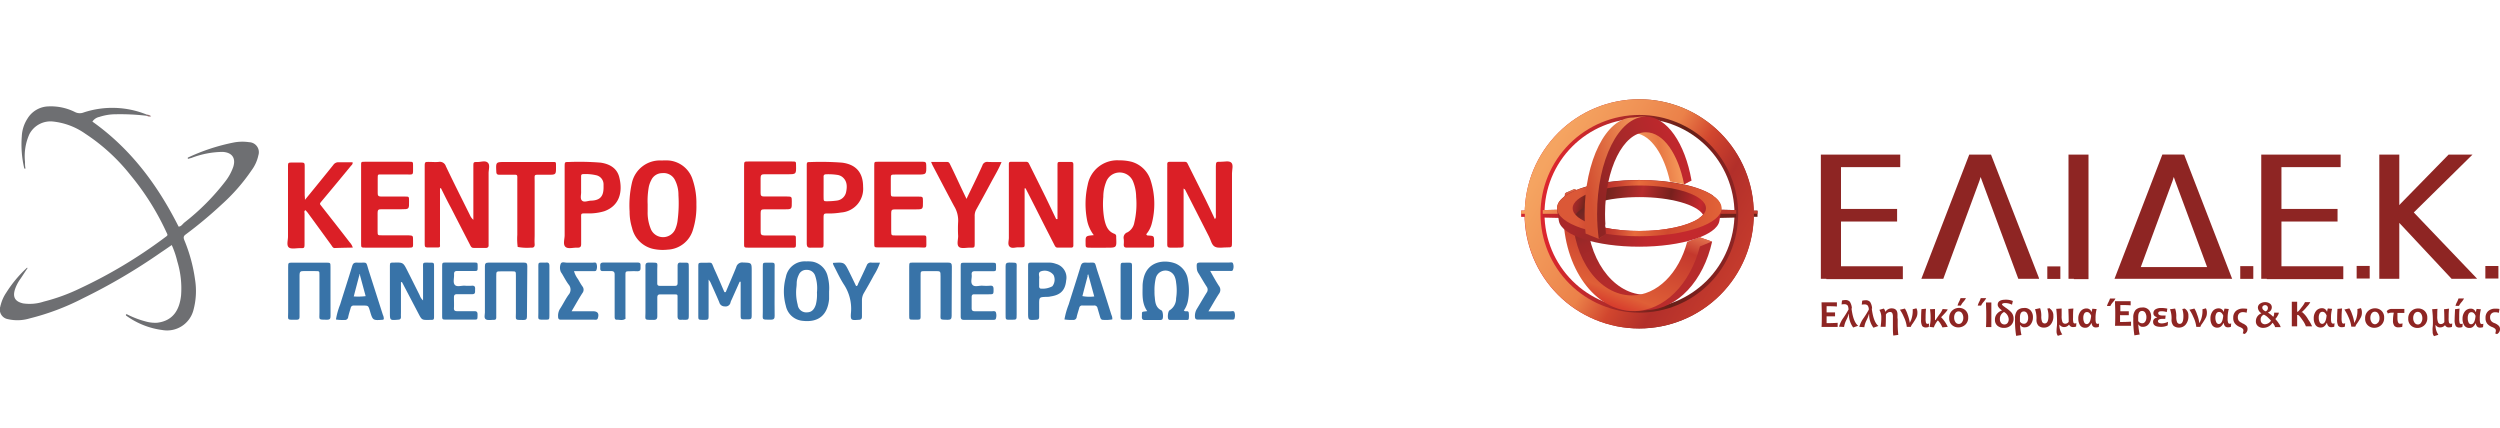 <?xml version="1.0" encoding="UTF-8"?> <svg xmlns="http://www.w3.org/2000/svg" xmlns:xlink="http://www.w3.org/1999/xlink" id="Layer_1" data-name="Layer 1" width="500" height="85.53" viewBox="0 0 500 85.53"><defs><style>.cls-1{fill:none;}.cls-2{fill:#6e6f72;}.cls-3{fill:#916f71;}.cls-4{fill:#db1f26;}.cls-5{fill:#3873a8;}.cls-6{fill:#3974a8;}.cls-7{fill:#3975a9;}.cls-8{fill:#3874a9;}.cls-9{fill:#93c2d9;}.cls-10{clip-path:url(#clip-path);}.cls-11{fill:url(#linear-gradient);}.cls-12{clip-path:url(#clip-path-2);}.cls-13{fill:url(#linear-gradient-2);}.cls-14{clip-path:url(#clip-path-3);}.cls-15{fill:url(#linear-gradient-3);}.cls-16{clip-path:url(#clip-path-4);}.cls-17{fill:url(#linear-gradient-4);}.cls-18{clip-path:url(#clip-path-5);}.cls-19{fill:url(#linear-gradient-5);}.cls-20{clip-path:url(#clip-path-6);}.cls-21{fill:url(#linear-gradient-6);}.cls-22{clip-path:url(#clip-path-7);}.cls-23{fill:url(#linear-gradient-7);}.cls-24{clip-path:url(#clip-path-8);}.cls-25{fill:url(#linear-gradient-8);}.cls-26{clip-path:url(#clip-path-9);}.cls-27{fill:url(#linear-gradient-9);}.cls-28{clip-path:url(#clip-path-10);}.cls-29{fill:url(#linear-gradient-10);}.cls-30{clip-path:url(#clip-path-11);}.cls-31{fill:url(#linear-gradient-11);}.cls-32{fill:#8e2523;fill-rule:evenodd;}</style><clipPath id="clip-path" transform="translate(0 19.85)"><path class="cls-1" d="M308.9,22.92a19,19,0,1,1,19,18.95,19,19,0,0,1-19-18.95m-4,0A22.92,22.92,0,1,0,327.86,0a22.92,22.92,0,0,0-22.92,22.92"></path></clipPath><linearGradient id="linear-gradient" x1="-45.58" y1="432.73" x2="-44.83" y2="432.73" gradientTransform="matrix(0, 61.07, 61.07, 0, -26098.43, 2783.45)" gradientUnits="userSpaceOnUse"><stop offset="0" stop-color="#db262e"></stop><stop offset="0.11" stop-color="#db262e"></stop><stop offset="0.27" stop-color="#c5282c"></stop><stop offset="0.38" stop-color="#b32a2b"></stop><stop offset="0.43" stop-color="#a32827"></stop><stop offset="0.67" stop-color="#642017"></stop><stop offset="0.77" stop-color="#781f1c"></stop><stop offset="0.97" stop-color="#942626"></stop><stop offset="1" stop-color="#942626"></stop></linearGradient><clipPath id="clip-path-2" transform="translate(0 19.85)"><path class="cls-1" d="M308.1,22.92a19.77,19.77,0,1,1,19.76,19.76A19.76,19.76,0,0,1,308.1,22.92m-3.16,0A22.92,22.92,0,1,0,327.86,0a22.92,22.92,0,0,0-22.92,22.92"></path></clipPath><linearGradient id="linear-gradient-2" x1="-43.27" y1="433.81" x2="-42.52" y2="433.81" gradientTransform="matrix(0, 61.07, 61.07, 0, -26166.27, 2642.64)" gradientUnits="userSpaceOnUse"><stop offset="0" stop-color="#f5a461"></stop><stop offset="0.03" stop-color="#f5a461"></stop><stop offset="0.27" stop-color="#f09255"></stop><stop offset="0.45" stop-color="#eb8149"></stop><stop offset="0.6" stop-color="#d1462e"></stop><stop offset="0.76" stop-color="#b22f2a"></stop><stop offset="1" stop-color="#c53b2d"></stop></linearGradient><clipPath id="clip-path-3" transform="translate(0 19.85)"><path class="cls-1" d="M304.23,22.3v1.23l.74,0c0-.22,0-.43,0-.64s0-.43,0-.64l-.74,0m46.54.62c0,.21,0,.42,0,.64l.73,0c0-.21,0-.41,0-.61s0-.41,0-.62l-.73,0c0,.21,0,.42,0,.64m-42.25-.75c0,.24,0,.49,0,.75s0,.5,0,.74l4.8.11c0-.28,0-.57,0-.85s0-.57,0-.86l-4.8.11m33.9.75c0,.28,0,.57,0,.85l4.81-.11c0-.24,0-.49,0-.74s0-.51,0-.75l-4.81-.11c0,.29,0,.57,0,.86"></path></clipPath><linearGradient id="linear-gradient-3" x1="-46.11" y1="432.81" x2="-45.36" y2="432.81" gradientTransform="matrix(62.97, 0, 0, -62.97, 3207.57, 27295.81)" gradientUnits="userSpaceOnUse"><stop offset="0" stop-color="#d1272e"></stop><stop offset="0.03" stop-color="#d1272e"></stop><stop offset="0.04" stop-color="#cf272e"></stop><stop offset="0.95" stop-color="#6a1f18"></stop><stop offset="1" stop-color="#6a1f18"></stop></linearGradient><clipPath id="clip-path-4" transform="translate(0 19.85)"><path class="cls-1" d="M304.23,22.3v.62H305c0-.22,0-.43,0-.64l-.74,0m46.54.62h.73c0-.21,0-.41,0-.62l-.73,0c0,.21,0,.42,0,.64m-42.25-.75c0,.24,0,.49,0,.75h4.8c0-.29,0-.57,0-.86l-4.8.11m33.9.75h4.8c0-.26,0-.51,0-.75l-4.81-.11c0,.29,0,.57,0,.86"></path></clipPath><linearGradient id="linear-gradient-4" x1="-46.11" y1="432.81" x2="-45.36" y2="432.81" gradientTransform="matrix(62.97, 0, 0, -62.97, 3207.57, 27295.24)" gradientUnits="userSpaceOnUse"><stop offset="0" stop-color="#f9a05d"></stop><stop offset="0.02" stop-color="#f9a05d"></stop><stop offset="0.15" stop-color="#ed824f"></stop><stop offset="0.87" stop-color="#be372c"></stop><stop offset="0.98" stop-color="#c73d2e"></stop><stop offset="1" stop-color="#c73d2e"></stop></linearGradient><clipPath id="clip-path-5" transform="translate(0 19.85)"><path class="cls-1" d="M313.21,18.7a26.42,26.42,0,0,0-.33,4.22c0,10.74,6.29,19.44,14.05,19.44a9.73,9.73,0,0,0,1.43-.1,9.28,9.28,0,0,0,1.06-.09c6.13-.21,11.28-5.91,13-13.69l-2.4-.83-1.91.66c-1.43,5.66-5.05,9.9-9.45,10.78-6.26-.32-11.27-7.44-11.27-16.17a22.24,22.24,0,0,1,.28-3.5l-1.17-.54.25-.1L314.87,18Z"></path></clipPath><linearGradient id="linear-gradient-5" x1="-37.73" y1="436.14" x2="-36.97" y2="436.14" gradientTransform="matrix(0, 37.95, 37.95, 0, -16221.99, 1445.63)" gradientUnits="userSpaceOnUse"><stop offset="0" stop-color="#4b251e"></stop><stop offset="0.05" stop-color="#4b251e"></stop><stop offset="0.19" stop-color="#732623"></stop><stop offset="0.32" stop-color="#942827"></stop><stop offset="0.4" stop-color="#a02828"></stop><stop offset="0.71" stop-color="#b42b2b"></stop><stop offset="1" stop-color="#b92b2c"></stop></linearGradient><clipPath id="clip-path-6" transform="translate(0 19.85)"><path class="cls-1" d="M313,18.78h0a26.74,26.74,0,0,0-.32,4.15c0,10.74,6.29,19.44,14.05,19.44,6.11,0,11.31-5.39,13.25-12.92h0l2.4-1-2.4-.83-2.54.88h0c-1.65,6.26-6,10.73-11.09,10.73-6.52,0-11.81-7.32-11.81-16.34a23.41,23.41,0,0,1,.25-3.39l.06,0,1.85-.78-1.64-.69-.21-.09Z"></path></clipPath><linearGradient id="linear-gradient-6" x1="-34.69" y1="445.3" x2="-33.94" y2="445.3" gradientTransform="matrix(-25.65, 0, 0, 25.65, -555.46, -11392.48)" gradientUnits="userSpaceOnUse"><stop offset="0" stop-color="#e06d4b"></stop><stop offset="0.19" stop-color="#c4382d"></stop><stop offset="0.84" stop-color="#df5f37"></stop><stop offset="0.99" stop-color="#d73d2d"></stop><stop offset="1" stop-color="#d73b2c"></stop></linearGradient><clipPath id="clip-path-7" transform="translate(0 19.85)"><path class="cls-1" d="M340.91,23.88h-1.19c-2.21,1.46-6.69,2.47-11.86,2.47s-9.85-1.05-12-2.58l-1.22.06L311.56,21a2,2,0,0,0-.15.76,1.27,1.27,0,0,0,0,.2h0v.07s0,.07,0,.1l.37,2.22h0c.51,2.87,7.5,5.14,16.05,5.14s15.54-2.27,16.05-5.14h0l.36-2.21s0-.08,0-.12V22h0c0-.06,0-.13,0-.2a3.21,3.21,0,0,0-1.68-2.47Z"></path></clipPath><linearGradient id="linear-gradient-7" x1="-51.16" y1="446.01" x2="-50.4" y2="446.01" gradientTransform="matrix(0, -41.69, -41.69, 0, 18921.9, -2093.35)" gradientUnits="userSpaceOnUse"><stop offset="0" stop-color="#c0282d"></stop><stop offset="0.17" stop-color="#c4292d"></stop><stop offset="0.38" stop-color="#c0282d"></stop><stop offset="0.63" stop-color="#a02828"></stop><stop offset="0.76" stop-color="#a02828"></stop><stop offset="0.89" stop-color="#aa282a"></stop><stop offset="1" stop-color="#a52929"></stop></linearGradient><clipPath id="clip-path-8" transform="translate(0 19.85)"><path class="cls-1" d="M311.56,21l3.07,2.79,1.22-.06a4.23,4.23,0,0,1-.73-.64c1.24-2,6.47-3.52,12.74-3.52s11.51,1.51,12.75,3.52a4.88,4.88,0,0,1-.89.75h1.19l1.73-4.56c-2.68-1.86-8.29-3.14-14.78-3.14-8.33,0-15.21,2.11-16.3,4.85"></path></clipPath><linearGradient id="linear-gradient-8" x1="-50.08" y1="446.93" x2="-49.33" y2="446.93" gradientTransform="matrix(0, -39.83, -39.83, 0, 18127.05, -1959.63)" gradientUnits="userSpaceOnUse"><stop offset="0" stop-color="#a22828"></stop><stop offset="0.07" stop-color="#c5282d"></stop><stop offset="0.25" stop-color="#842120"></stop><stop offset="0.28" stop-color="#77201d"></stop><stop offset="0.47" stop-color="#b62c2d"></stop><stop offset="0.66" stop-color="#7e2520"></stop><stop offset="0.8" stop-color="#5b2118"></stop><stop offset="0.81" stop-color="#612219"></stop><stop offset="0.87" stop-color="#952825"></stop><stop offset="0.9" stop-color="#a92a2a"></stop><stop offset="1" stop-color="#a42929"></stop></linearGradient><clipPath id="clip-path-9" transform="translate(0 19.85)"><path class="cls-1" d="M314.53,21.79c0-2.51,6-4.54,13.33-4.54s13.33,2,13.33,4.54-6,4.55-13.33,4.55-13.33-2-13.33-4.55m-3.12,0c0,3.1,7.36,5.61,16.45,5.61s16.46-2.51,16.46-5.61-7.37-5.61-16.46-5.61-16.45,2.51-16.45,5.61"></path></clipPath><linearGradient id="linear-gradient-9" x1="-45.06" y1="430.43" x2="-44.31" y2="430.43" gradientTransform="matrix(0, 43.69, 43.69, 0, -18478.83, 1974.3)" gradientUnits="userSpaceOnUse"><stop offset="0" stop-color="#db5837"></stop><stop offset="0.13" stop-color="#db5837"></stop><stop offset="0.29" stop-color="#be322c"></stop><stop offset="0.36" stop-color="#ca4331"></stop><stop offset="0.48" stop-color="#e76b3c"></stop><stop offset="0.68" stop-color="#d04a2f"></stop><stop offset="1" stop-color="#e26338"></stop></linearGradient><clipPath id="clip-path-10" transform="translate(0 19.85)"><path class="cls-1" d="M327.42,3.57a4.43,4.43,0,0,0-.72.09h-.14c-5.32,0-9.64,8.63-9.64,19.27a38.72,38.72,0,0,0,.2,3.93l2.62,1.06.79-.6a31.1,31.1,0,0,1-.3-4.39c0-8.16,3-14.92,6.91-16.15,3.07.43,5.67,4.28,6.85,9.65l2.83.57.8-.4C336.31,9,332.68,3.47,328.41,3.47a4.75,4.75,0,0,0-1,.1"></path></clipPath><linearGradient id="linear-gradient-10" x1="-47.15" y1="426.01" x2="-46.4" y2="426.01" gradientTransform="matrix(29.11, 0, 0, -29.11, 1688.25, 12418.47)" gradientUnits="userSpaceOnUse"><stop offset="0" stop-color="#d35032"></stop><stop offset="0.08" stop-color="#d35032"></stop><stop offset="0.59" stop-color="#f19558"></stop><stop offset="0.78" stop-color="#e87945"></stop><stop offset="0.94" stop-color="#f5985a"></stop><stop offset="1" stop-color="#f5985a"></stop></linearGradient><clipPath id="clip-path-11" transform="translate(0 19.85)"><path class="cls-1" d="M319.42,22.92a38.37,38.37,0,0,0,.33,5L321,27l.18-.12c0-.41-.12-1.2-.15-1.76a.14.14,0,0,1,.05-.1c-.05-.68-.07-1.37-.07-2.07,0-9,3.66-16.35,8.18-16.35,3.47,0,6.44,4.32,7.63,10.41h0l1.49-.74C337,8.79,333.37,3.47,329.16,3.47c-5.38,0-9.74,8.7-9.74,19.45"></path></clipPath><linearGradient id="linear-gradient-11" x1="-49.13" y1="425.99" x2="-48.38" y2="425.99" gradientTransform="matrix(28.69, 0, 0, -28.69, 1726.02, 12236.58)" gradientUnits="userSpaceOnUse"><stop offset="0" stop-color="#8e2423"></stop><stop offset="0.08" stop-color="#8e2423"></stop><stop offset="0.5" stop-color="#a9292a"></stop><stop offset="0.94" stop-color="#c0282d"></stop><stop offset="1" stop-color="#c0282d"></stop></linearGradient></defs><path class="cls-2" d="M4.86,13.85a20.83,20.83,0,0,1-.5-6.44A7.08,7.08,0,0,1,5.49,3.88,5.06,5.06,0,0,1,9.68,1.43,10.76,10.76,0,0,1,15,2.56a2.11,2.11,0,0,0,1.77.07,18.27,18.27,0,0,1,12.58.44.16.16,0,0,1,.07.16s0,.08-.05.08A45.34,45.34,0,0,0,23.21,3a10.6,10.6,0,0,0-3.36.54,2.18,2.18,0,0,0-1.37.93c7.68,5.44,13.07,12.72,17.24,21,.51,0,.78-.49,1.13-.79a45.91,45.91,0,0,0,8.22-8.26,10.16,10.16,0,0,0,1.58-2.89c.56-1.76-.23-2.88-2.1-3a17.83,17.83,0,0,0-6.24,1.2l-.52.14c-.23.1-.26,0-.22-.2a39.75,39.75,0,0,1,9.08-3,9.24,9.24,0,0,1,3.19-.08,2,2,0,0,1,1.84,2.6,7.7,7.7,0,0,1-1.35,3,37.56,37.56,0,0,1-6,6.86,84.45,84.45,0,0,1-7.2,6c-.45.32-.46.62-.27,1.12A31.81,31.81,0,0,1,39,36a14.58,14.58,0,0,1-.33,6.23,5.44,5.44,0,0,1-6.18,3.93,15.82,15.82,0,0,1-7.29-2.91c-.05-.2,0-.31.23-.22a18.58,18.58,0,0,0,3.7,1.41,7,7,0,0,0,2.28.26c3.17-.37,4.47-2.53,4.8-5.42a18.47,18.47,0,0,0-.75-6.85,18.29,18.29,0,0,0-1.11-3.27c-.74.5-1.44,1-2.13,1.45a116.77,116.77,0,0,1-15.67,9.22,48.93,48.93,0,0,1-10.61,4,8.48,8.48,0,0,1-4.36.15A1.94,1.94,0,0,1,.08,41.4c0-.11.05-.22.08-.33a7.84,7.84,0,0,1,1.09-2.39,24.56,24.56,0,0,1,4.07-4.91c.06-.09.12-.09.19,0-.47.7-.92,1.4-1.39,2.1A8,8,0,0,0,3,38c-.5,1.57,0,2.46,1.62,2.83a9,9,0,0,0,4.13-.36,38.06,38.06,0,0,0,7.33-2.68,96.17,96.17,0,0,0,16.63-9.95c1-.75.91-.49.43-1.55a51.78,51.78,0,0,0-7.07-11.15,38.26,38.26,0,0,0-9-8.24,13.75,13.75,0,0,0-6.42-2.44A4.76,4.76,0,0,0,5.87,7,10.8,10.8,0,0,0,5,12.51c0,.37,0,.73.06,1.1S5.06,13.89,4.86,13.85Z" transform="translate(0 19.85)"></path><path class="cls-3" d="M29.37,3.31l0-.24a1.47,1.47,0,0,1,.86.33A1,1,0,0,1,29.37,3.31Z" transform="translate(0 19.85)"></path><path class="cls-4" d="M234,29.68h1.44c1.54,0,1.27,0,1.28-1.32,0-3.46,0-6.92,0-10.51.2.15.27.18.3.23,1.6,3.14,3.19,6.29,4.8,9.43.37.71.51,1.67,1.19,2s1.59.11,2.39.12c1,0,1,0,1-1.11,0-4.57,0-9.14,0-13.7,0-.73.32-1.67-.13-2.13s-1.46-.16-2.22-.18-.88,0-.88.9c0,3.25,0,6.49,0,9.73,0,.25.1.55-.19.84-.65-1.37-1.24-2.66-1.88-3.94-1.15-2.34-2.33-4.68-3.5-7-.13-.26-.22-.54-.61-.53h-3.09c-.33,0-.47.15-.45.47s0,.44,0,.66V28.49c0,.22,0,.44,0,.66C233.45,29.53,233.64,29.68,234,29.68Z" transform="translate(0 19.85)"></path><path class="cls-4" d="M97.72,29.23c0-.26,0-.52,0-.77,0-4.57,0-9.13,0-13.69,0-.72.34-1.64-.18-2.1s-1.34-.11-2-.12c-.87,0-.87,0-.87.93q0,4.9,0,9.83v.8a2.46,2.46,0,0,1-.68-.93c-1.62-3.26-3.26-6.51-4.82-9.79a1.26,1.26,0,0,0-1.43-.86c-.66.07-1.33,0-2,0s-.8,0-.8.78c0,1.47,0,2.94,0,4.41,0,3.65,0,7.29,0,10.93,0,1,0,1,1,1,.52,0,1,0,1.55,0s.53-.17.51-.53,0-.59,0-.89V17.8l.2,0c.65,1.31,1.29,2.62,2,3.92,1.25,2.45,2.52,4.9,3.78,7.35.17.32.28.67.77.66.84,0,1.69,0,2.54,0C97.55,29.68,97.72,29.56,97.72,29.23Z" transform="translate(0 19.85)"></path><path class="cls-4" d="M207.92,23.33c1,2,2,3.93,3,5.89.12.23.26.45.57.45h2.76a.37.37,0,0,0,.42-.39V13.7c0-.22,0-.44,0-.66,0-.41-.17-.51-.53-.5-.59,0-1.18,0-1.77,0-.92,0-.87-.07-.87.92,0,3.17,0,6.33,0,9.5v1c-.23.05-.29,0-.34-.14-.68-1.42-1.36-2.85-2.05-4.27-1.07-2.18-2.16-4.35-3.24-6.53-.13-.27-.25-.51-.63-.51-1,0-2.06,0-3.09,0-.29,0-.38.16-.38.42v.77c0,4.68,0,9.35,0,14,0,.61-.29,1.37.17,1.79s1.13.11,1.72.12c1.46,0,1.26.14,1.26-1.32,0-3.49,0-7,0-10.48l.19,0C206.07,19.67,207,21.5,207.92,23.33Z" transform="translate(0 19.85)"></path><path class="cls-4" d="M230.82,29.15c0-.18,0-.37,0-.55,0-1.28,0-1.28-1.23-1.35-.11,0-.22,0-.34-.26a5.25,5.25,0,0,0,1.07-2,15.47,15.47,0,0,0-.2-8.79,5.59,5.59,0,0,0-3.79-3.69,9.6,9.6,0,0,0-2.5-.29,6,6,0,0,0-6.29,4.9,17.1,17.1,0,0,0-.16,6.87,7.21,7.21,0,0,0,1.38,3.19c-1.66.15-1.66.15-1.64,1.57,0,.93,0,.93,1,.94s2.14,0,3.21,0c2,0,2,0,1.91-2v-.22a.52.52,0,0,0-.39-.57c-1.35-.52-1.73-1.71-2-3a17,17,0,0,1-.19-4.39,8.14,8.14,0,0,1,.54-2.9,2.89,2.89,0,0,1,5.45-.07,8.47,8.47,0,0,1,.58,3,16.18,16.18,0,0,1-.37,5.14,2.73,2.73,0,0,1-1.36,1.93,1.13,1.13,0,0,0-.75,1.35,5.78,5.78,0,0,1,0,1.1c0,.41.12.61.56.61,1.66,0,3.31,0,5,0C230.68,29.68,230.85,29.52,230.82,29.15Z" transform="translate(0 19.85)"></path><path class="cls-4" d="M133.81,12.25a11.5,11.5,0,0,0-1.44,0,5.74,5.74,0,0,0-6,4.53,20.26,20.26,0,0,0-.45,5.7,10.8,10.8,0,0,0,.49,3.25A5.59,5.59,0,0,0,131,30a8.84,8.84,0,0,0,2.52.08,5.52,5.52,0,0,0,5.06-3.94,15.48,15.48,0,0,0,.7-5.09,14.5,14.5,0,0,0-.72-4.87A5.5,5.5,0,0,0,133.81,12.25Zm1.71,12A6.33,6.33,0,0,1,135,26.1a2.66,2.66,0,0,1-4.77,0,8.52,8.52,0,0,1-.7-3.63c0-.48,0-1,0-1.44a15.82,15.82,0,0,1,.23-3.5,5.16,5.16,0,0,1,.48-1.33,2.4,2.4,0,0,1,2.18-1.42,2.53,2.53,0,0,1,2.5,1.24,6.46,6.46,0,0,1,.77,3.17A25.85,25.85,0,0,1,135.52,24.21Z" transform="translate(0 19.85)"></path><path class="cls-4" d="M70.56,29.67a2.8,2.8,0,0,0-.64-1.08c-1.81-2.36-3.65-4.69-5.46-7-.55-.74-.66-.57,0-1.36q2.87-3.42,5.69-6.86c.18-.21.45-.39.36-.77-.92,0-1.84,0-2.76,0a1.22,1.22,0,0,0-1.1.55c-1.12,1.4-2.26,2.8-3.39,4.19-.71.88-1.42,1.74-2.27,2.78,0-.49-.05-.77-.05-1,0-1.85,0-3.69,0-5.53,0-.92,0-.93-1-.93q-.72,0-1.44,0c-.89,0-.9,0-.9.89q0,6.95,0,13.91c0,.73-.32,1.7.13,2.14s1.54.16,2.33.18.85,0,.85-.86c0-2,0-4,0-6.07,0-.22-.15-.52.2-.66.14.17.3.33.43.5q2.34,3.2,4.67,6.41c.2.26.35.65.69.66C68.13,29.71,69.32,29.69,70.56,29.67Z" transform="translate(0 19.85)"></path><path class="cls-4" d="M185.27,28.24c0-1.07.08-1-1-1-1.73,0-3.46,0-5.19,0-.82,0-.83,0-.84-.88,0-1.21,0-2.43,0-3.64,0-.54.17-.7.69-.69,1.37,0,2.73,0,4.09,0,1.59,0,1.59,0,1.57-1.56,0-1,0-1-1-1H179c-.82,0-.83,0-.84-.87s0-1.77,0-2.65,0-.89.94-.89h4.31c1.9,0,1.88,0,1.84-1.87,0-.53-.14-.71-.68-.69-1.51,0-3,0-4.53,0s-3,0-4.42,0c-.76,0-.77,0-.77.81q0,7.73,0,15.45c0,.85,0,.87.84.87q4,0,8.07,0C185.5,29.67,185.26,29.92,185.27,28.24Z" transform="translate(0 19.85)"></path><path class="cls-4" d="M149.65,29.68q4,0,8.06,0c1.7,0,1.46.24,1.47-1.44,0-1.07.08-1-1-1-1.77,0-3.54,0-5.3,0-.58,0-.77-.19-.75-.77,0-1.25,0-2.5,0-3.75,0-.53.15-.71.69-.7,1.32,0,2.65,0,4,0,1.56,0,1.56,0,1.54-1.57,0-.95,0-1-1-1-1.5,0-3,0-4.52,0-.5,0-.74-.13-.72-.68,0-1,0-2,0-3,0-.58.17-.78.75-.77,1.55,0,3.09,0,4.64,0,1.74,0,1.74,0,1.7-1.78,0-.76,0-.77-.8-.77q-4.37,0-8.72,0c-.86,0-.87,0-.87.93,0,2.54,0,5.07,0,7.61s0,5.15,0,7.73C148.8,29.66,148.81,29.68,149.65,29.68Z" transform="translate(0 19.85)"></path><path class="cls-4" d="M82.61,28.21c0-.95,0-.95-1-1-1.77,0-3.54,0-5.3,0-.77,0-.78,0-.79-.81,0-1.21,0-2.43,0-3.64,0-.55.1-.79.72-.76,1.32,0,2.65,0,4,0,1.6,0,1.59,0,1.57-1.65,0-.93,0-.89-.93-.89-1.55,0-3.09,0-4.64,0-.52,0-.72-.15-.7-.69,0-.95,0-1.91,0-2.87s0-.86.83-.86c1.51,0,3,0,4.53,0,2,0,1.68.31,1.71-1.77,0-.75,0-.77-.81-.77-2.91,0-5.82,0-8.73,0-.91,0-.85,0-.85.82V21.1c0,2.58,0,5.16,0,7.74,0,.82,0,.84.86.84q4,0,8.07,0C82.87,29.67,82.59,29.85,82.61,28.21Z" transform="translate(0 19.85)"></path><path class="cls-4" d="M162.12,29.69c.59,0,1.18,0,1.77,0,.81,0,.82,0,.82-.88,0-1.62,0-3.24,0-4.86,0-1.1,0-1.12,1-1.1a15.12,15.12,0,0,0,2.52-.2,4.75,4.75,0,0,0,4.39-5.14c0-2.82-1.4-4.47-4.21-4.83a55,55,0,0,0-6.29-.12c-.75,0-.77,0-.77.8,0,2.58,0,5.15,0,7.73s0,5.22,0,7.83C161.38,29.47,161.53,29.72,162.12,29.69ZM165.35,15a12.34,12.34,0,0,1,2.19.14,2.17,2.17,0,0,1,.91.39c1,.8,1,1.92.78,3a2.15,2.15,0,0,1-1.89,1.74,14.56,14.56,0,0,1-1.87.13c-.7,0-.74,0-.75-.72s0-1.32,0-2,0-1.39,0-2.09C164.68,15.1,164.89,15,165.35,15Z" transform="translate(0 19.85)"></path><path class="cls-4" d="M113.11,29.54c.55.46,1.56.09,2.36.15.57,0,.77-.17.76-.76,0-1.62,0-3.24,0-4.86,0-1.39-.17-1.22,1.23-1.24a10.64,10.64,0,0,0,3.38-.43c3-1.07,3.79-3.78,3-6.86-.48-1.82-2-2.61-3.7-2.86a52.39,52.39,0,0,0-6.39-.13c-.8,0-.81,0-.82.87V21c0,2.06,0,4.12,0,6.19C112.93,28,112.54,29.05,113.11,29.54Zm3.11-11.15c0-.25,0-.51,0-.77,0-.7,0-1.4,0-2.09,0-.34,0-.56.47-.56a9.21,9.21,0,0,1,2.51.22,1.87,1.87,0,0,1,1.51,1.91c0,.18,0,.37,0,.55,0,1.8-.72,2.57-2.49,2.63-.61,0-1.36.41-1.81,0S116.28,19,116.22,18.39Z" transform="translate(0 19.85)"></path><path class="cls-4" d="M197.61,12.54a1,1,0,0,0-1.14.72c-1,2.23-2.09,4.41-3.17,6.67l-.5-1.05C191.89,17,191,15,190.06,13.11c-.14-.28-.24-.59-.69-.57-1,0-2,0-3.15,0,.16.37.25.6.37.82,1.4,2.66,2.79,5.33,4.22,8a5.45,5.45,0,0,1,.82,3.13,25,25,0,0,0,0,2.87c0,.73-.32,1.69.13,2.14s1.53.16,2.33.18.85,0,.85-.85c0-1.8,0-3.6,0-5.41a2.57,2.57,0,0,1,.26-1.27q1.58-2.84,3.11-5.7c.67-1.25,1.42-2.46,2-3.89C199.35,12.55,198.48,12.58,197.61,12.54Z" transform="translate(0 19.85)"></path><path class="cls-4" d="M110.23,12.55c-3.06,0-6.12,0-9.17,0-1.9,0-1.89,0-1.8,1.89,0,.46.14.67.62.66.74,0,1.48,0,2.21,0,1.59,0,1.36-.2,1.37,1.32,0,1.95,0,3.9,0,5.85,0,1.62,0,3.24,0,4.86a12.15,12.15,0,0,0,.08,2.41,10,10,0,0,0,2.62.14c.54.05.82-.12.77-.73s0-1.25,0-1.88c0-3.53,0-7.06,0-10.6,0-1.58-.23-1.35,1.42-1.37h1.22c1.64,0,1.64,0,1.63-1.63C111.2,12.43,111.26,12.55,110.23,12.55Z" transform="translate(0 19.85)"></path><path class="cls-5" d="M148.62,32.65a1.23,1.23,0,0,0-1.37.92c-.66,1.67-1.4,3.31-2.1,5l-.27,0c-.63-1.44-1.22-2.88-1.88-4.3-.91-2-.26-1.52-2.46-1.57-.86,0-.88,0-.88.83q0,4.85,0,9.71c0,.86,0,.86.84.88h.22c1,0,1,0,1-1,0-1.28,0-2.57,0-3.86V36.07a4.22,4.22,0,0,1,.36.52c.6,1.34,1.21,2.68,1.77,4a1.09,1.09,0,0,0,1.1.84,1,1,0,0,0,1.17-.86,4.61,4.61,0,0,1,.22-.51l1.59-3.56.2,0v1c0,1.84,0,3.68,0,5.52,0,1,0,1,1,1h.11c1.09,0,1.1,0,1.1-1.06V34.43C150.34,32.67,150.34,32.72,148.62,32.65Z" transform="translate(0 19.85)"></path><path class="cls-5" d="M86,32.68c-1.59,0-1.39-.17-1.39,1.31,0,2,0,4.08,0,6.24a2.29,2.29,0,0,1-.66-1c-.82-1.64-1.64-3.29-2.47-4.93s-.85-1.69-2.73-1.63c-.75,0-.76,0-.77.82v9.16c0,1.56,0,1.58,1.61,1.44.4,0,.62-.16.6-.59s0-.58,0-.88V36.58l.21,0,3.26,6.22c.71,1.36.7,1.36,2.24,1.33H86c.79,0,.81,0,.81-.81,0-3.28,0-6.55,0-9.83C86.81,32.7,86.79,32.68,86,32.68Z" transform="translate(0 19.85)"></path><path class="cls-5" d="M237,42.39c-.06,0-.11-.07-.24-.13a5,5,0,0,0,.84-2,11,11,0,0,0,0-4,4.15,4.15,0,0,0-2.48-3.4c-2.3-.89-5.74-.44-6.44,3.13a6.94,6.94,0,0,0-.16,1.19c0,1.78-.21,3.59.93,5.2-1.31.17-1,0-1.08,1.15,0,.4.13.62.56.62h3.1a.7.7,0,0,0,.41-.11c.27-.21.18-1.66-.14-1.81-1.12-.53-1.26-1.54-1.34-2.58a8.24,8.24,0,0,1-.06-1.21,10.39,10.39,0,0,1,.27-2.72,2,2,0,0,1,3.81-.13,3.87,3.87,0,0,1,.24,1.07,10.15,10.15,0,0,1,0,3.16,2.76,2.76,0,0,1-1.3,2.39c-.34.17-.47,1.57-.21,1.82a.44.44,0,0,0,.29.11c1.14,0,2.28,0,3.43,0,.15,0,.31-.07.32-.24a4.38,4.38,0,0,0,0-1.2C237.69,42.26,237.28,42.46,237,42.39Z" transform="translate(0 19.85)"></path><path class="cls-5" d="M165.55,35.49a3.84,3.84,0,0,0-3-3,6.52,6.52,0,0,0-1.32-.06,3.83,3.83,0,0,0-4.06,3.14,10.69,10.69,0,0,0,0,5.75,3.77,3.77,0,0,0,3.41,3c3.15.35,4.94-1.19,5.24-4.34,0-.51,0-1,0-1.54A9.18,9.18,0,0,0,165.55,35.49Zm-2.39,5.6c-.33,1-.86,1.52-1.76,1.53a1.71,1.71,0,0,1-1.86-1.53,9.31,9.31,0,0,1-.27-3.37,8.07,8.07,0,0,0,.07-1,3.83,3.83,0,0,1,.41-1.59,1.58,1.58,0,0,1,1.57-1A1.71,1.71,0,0,1,163,35.21a7.76,7.76,0,0,1,.39,3.43A7.9,7.9,0,0,1,163.16,41.09Z" transform="translate(0 19.85)"></path><path class="cls-5" d="M136.42,32.68h-.23c-.55-.07-.68.21-.67.71,0,1.11,0,2.21,0,3.32,0,.38-.08.62-.55.61-1,0-2,0-3,0-.38,0-.53-.15-.52-.52,0-.85,0-1.7,0-2.55,0-1.78.38-1.54-1.68-1.58-.54,0-.69.2-.68.71,0,1.66,0,3.32,0,5,0,1.4,0,2.8,0,4.2,0,1.67-.34,1.52,1.63,1.55.6,0,.75-.25.74-.8,0-1.21,0-2.43,0-3.64,0-.47.14-.68.63-.66.88,0,1.77,0,2.65,0s.76,0,.77.83c0,1.17,0,2.35,0,3.53,0,.52.17.76.7.72a5,5,0,0,1,.55,0c.95,0,1,0,1-1q0-4.57,0-9.17C137.73,32.52,137.91,32.7,136.42,32.68Z" transform="translate(0 19.85)"></path><path class="cls-5" d="M190.37,33.42c0-.56-.17-.76-.76-.75-2.31,0-4.63,0-7,0-.75,0-.76,0-.77.83,0,1.62,0,3.23,0,4.85s0,3.24,0,4.86c0,.86,0,.88.84.87,1.65,0,1.43.17,1.44-1.38,0-2.47,0-4.93,0-7.4,0-.92,0-.92.89-.93h2c1.09,0,1.1,0,1.1,1.06,0,2.43,0,4.85,0,7.28,0,1.45-.26,1.37,1.45,1.4.57,0,.77-.18.77-.76Q190.34,38.39,190.37,33.42Z" transform="translate(0 19.85)"></path><path class="cls-5" d="M105.46,33.38c0-.5-.13-.72-.68-.71-2.36,0-4.71,0-7.07,0-.6,0-.74.23-.73.78,0,1.65,0,3.31,0,5,0,1.39,0,2.79,0,4.19,0,.46-.22,1.08.16,1.36s1.13.1,1.71.12c.28,0,.39-.17.4-.42v-.77q0-3.75,0-7.51c0-1,0-1,1-1h2.1c.82,0,.83,0,.83.87,0,2.46,0,4.93,0,7.39,0,1.54-.3,1.45,1.49,1.47.5,0,.73-.14.72-.69Q105.45,38.41,105.46,33.38Z" transform="translate(0 19.85)"></path><path class="cls-5" d="M66.1,38.43V33.57c0-.88,0-.89-.93-.89H58.55c-.9,0-.92,0-.92.9,0,3,0,6,0,9.05,0,1.62-.32,1.46,1.58,1.47h.11c.42,0,.61-.15.59-.58,0-.26,0-.52,0-.77,0-2.54,0-5.08,0-7.62,0-.57.18-.79.75-.76.81,0,1.62,0,2.43,0s.8,0,.8.79c0,2.5,0,5,0,7.51,0,1.5-.3,1.4,1.53,1.43.54,0,.69-.21.69-.72C66.09,41.74,66.1,40.08,66.1,38.43Z" transform="translate(0 19.85)"></path><path class="cls-5" d="M73.82,34.5c-.74-2.3-.15-1.73-2.49-1.83-.54,0-.74.19-.9.71-.77,2.56-1.61,5.11-2.4,7.67a14.58,14.58,0,0,0-.84,3,8.07,8.07,0,0,0,1.68.09.66.66,0,0,0,.77-.6c.13-.61.33-1.21.5-1.81a.57.57,0,0,1,.63-.47c.59,0,1.18,0,1.77,0,1.12,0,1.12,0,1.44,1.06.57,1.93.57,1.93,2.6,1.78l.18-.1a1.79,1.79,0,0,0-.18-.87Zm-3.07,4.94c.38-1.46.73-2.79,1.08-4.12h0c0-.11-.07-.27.13-.28a1.08,1.08,0,0,1,.07.28l1.1,4.06A12.61,12.61,0,0,1,70.75,39.44Z" transform="translate(0 19.85)"></path><path class="cls-5" d="M219.53,34.5c-.75-2.29-.11-1.74-2.48-1.83-.54,0-.75.18-.91.7-.77,2.57-1.61,5.11-2.4,7.67a15.37,15.37,0,0,0-.85,3,8.07,8.07,0,0,0,1.68.09.65.65,0,0,0,.77-.6c.14-.61.34-1.2.51-1.8a.57.57,0,0,1,.63-.48c.77,0,1.54,0,2.32,0a.64.64,0,0,1,.71.54c.17.6.35,1.2.52,1.79.09.3.23.56.6.54a7,7,0,0,0,1.83-.09,1.69,1.69,0,0,0-.17-.89C221.38,40.24,220.48,37.36,219.53,34.5Zm-3.05,4.87c.36-1.39.71-2.72,1.05-4h0c0-.11-.06-.27.14-.28a1.78,1.78,0,0,1,.07.28c.36,1.33.72,2.65,1.11,4.07A7.53,7.53,0,0,1,216.48,39.37Z" transform="translate(0 19.85)"></path><path class="cls-6" d="M94.82,42.39c-1.1,0-2.2,0-3.31,0-.49,0-.76-.09-.72-.66s0-1.4,0-2.1c0-.48.17-.65.64-.64,1,0,2,0,3,0,.73,0,.56-.51.59-.93s0-.81-.62-.77a9.89,9.89,0,0,1-1.44,0c-.68-.05-1.58.32-2-.17s-.09-1.41-.15-2.14c0-.48.18-.64.65-.63,1.1,0,2.2,0,3.31,0,.75,0,.76,0,.76-.85s0-.83-.76-.84H89.23c-.77,0-.79,0-.8.8,0,1.62,0,3.24,0,4.86s0,3.24,0,4.86c0,.87,0,.89.83.89,1.84,0,3.69,0,5.53,0,.71,0,.71,0,.72-.88C95.52,42.72,95.5,42.35,94.82,42.39Z" transform="translate(0 19.85)"></path><path class="cls-6" d="M198.3,42.4h-.88c-.81,0-1.62,0-2.43,0-.46,0-.67-.14-.66-.63,0-.74,0-1.48,0-2.21,0-.36.13-.56.51-.55h2.87c1,0,1,0,1-1,0-.5-.11-.76-.67-.72a10,10,0,0,1-1.55,0c-.68-.05-1.56.33-2-.18s-.07-1.35-.15-2,.26-.74.79-.72c1.11,0,2.21,0,3.32,0,.76,0,.76,0,.76-.84s0-.84-.74-.85h-5.53c-.78,0-.79,0-.8.8,0,1.62,0,3.24,0,4.85s0,3.39,0,5.08c0,.45.12.69.62.69h5.86c.21,0,.48,0,.55-.23a2.06,2.06,0,0,0,0-1.3C199,42.27,198.58,42.42,198.3,42.4Z" transform="translate(0 19.85)"></path><path class="cls-5" d="M211.19,32.92a3.86,3.86,0,0,0-1.4-.25c-1.1,0-2.2,0-3.31,0-.84,0-.86,0-.86.84,0,1.62,0,3.23,0,4.85v4.29c0,1.54,0,1.56,1.62,1.45.41,0,.6-.16.59-.59,0-.81,0-1.62,0-2.42,0-1.52,0-1.51,1.46-1.57.26,0,.52,0,.77-.07,1.52-.23,2.95-.78,3.17-3.19A2.84,2.84,0,0,0,211.19,32.92Zm-.72,4.48a4,4,0,0,1-2.4.46.44.44,0,0,1-.24-.45V36h0a.4.4,0,0,1,0-.11c.12-.49-.33-1.18.32-1.46a2.24,2.24,0,0,1,2.56.72A2.14,2.14,0,0,1,210.47,37.4Z" transform="translate(0 19.85)"></path><path class="cls-6" d="M246.89,42.6c-.12-.34-.51-.19-.79-.19-1.39,0-2.79,0-4.41,0,.78-1.31,1.4-2.42,2.1-3.5a1.26,1.26,0,0,0,0-1.57c-.6-.91-1.12-1.87-1.75-3h1.25c.89,0,1.77,0,2.66,0,.21,0,.49.06.61-.15a1.79,1.79,0,0,0,.06-1.29c-.09-.39-.48-.25-.75-.25h-5.3c-1.27,0-1.29,0-1.2,1.28a1.91,1.91,0,0,0,.35.91c.54.88,1.05,1.78,1.61,2.64a1,1,0,0,1,0,1.2c-.66,1.06-1.28,2.14-1.93,3.21a2.68,2.68,0,0,0-.41,1.57c0,.4.15.61.58.61h6.85c.18,0,.41,0,.47-.19A2.06,2.06,0,0,0,246.89,42.6Z" transform="translate(0 19.85)"></path><path class="cls-6" d="M118.61,42.4h-4.29c.8-1.36,1.44-2.51,2.15-3.62a1.07,1.07,0,0,0,0-1.37c-.32-.46-.59-.94-.86-1.42a4.93,4.93,0,0,1-.81-1.62H116c.89,0,1.77,0,2.66,0,.21,0,.5.05.6-.16a1.85,1.85,0,0,0,.05-1.29c-.1-.38-.49-.24-.76-.24-1.73,0-3.46,0-5.19,0-.42,0-1-.24-1.21.21a2.19,2.19,0,0,0,0,1.61,3,3,0,0,0,.24.38c.43.72.82,1.48,1.32,2.16a1.55,1.55,0,0,1,0,2.07c-.64.89-1.11,1.9-1.72,2.82a2.65,2.65,0,0,0-.37,1.57c0,.43.19.61.6.59h6.63c.28,0,.6.09.72-.31C119.86,42.86,119.55,42.41,118.61,42.4Z" transform="translate(0 19.85)"></path><path class="cls-5" d="M174.27,32.67a.83.83,0,0,0-.93.58c-.55,1.2-1.11,2.4-1.69,3.59-.09.2-.1.53-.44.51-.47-1-.93-1.94-1.4-2.89-.94-1.88-.94-1.88-3.23-1.73a1.61,1.61,0,0,0,.1.41c.68,1.3,1.29,2.65,2.08,3.88a8.8,8.8,0,0,1,1.44,5.62c-.13,1.59,0,1.58,1.56,1.47.48,0,.63-.23.63-.68,0-1.07,0-2.14,0-3.2a2.82,2.82,0,0,1,.39-1.47c.68-1.17,1.36-2.35,2-3.56A12.32,12.32,0,0,0,176,32.68C175.35,32.68,174.81,32.71,174.27,32.67Z" transform="translate(0 19.85)"></path><path class="cls-6" d="M127.51,32.66c-2.28,0-4.56,0-6.84,0-.62,0-.65.32-.62.77s-.15,1,.58.93c.51,0,1,0,1.54,0s.78.16.76.75c0,1.32,0,2.65,0,4v4.3c0,.35,0,.72.48.69s1.17.23,1.68-.21c.06,0,0-.21,0-.31,0-.26,0-.52,0-.78q0-3.75,0-7.5c0-.89,0-.89.93-.9a13.64,13.64,0,0,1,1.43,0c.69,0,.67-.39.66-.86S128.23,32.65,127.51,32.66Z" transform="translate(0 19.85)"></path><path class="cls-7" d="M154.92,38.37c0-1.39,0-2.79,0-4.18,0-1.71.29-1.5-1.51-1.51-.83,0-.85,0-.85.86,0,3,0,6,0,9,0,1.67-.33,1.52,1.63,1.55.58,0,.75-.23.74-.78C154.9,41.68,154.92,40,154.92,38.37Z" transform="translate(0 19.85)"></path><path class="cls-5" d="M226.4,34c0-1.48.15-1.3-1.28-1.31-1,0-1-.08-1,1,0,3,0,6,0,9,0,1.58-.25,1.42,1.5,1.42.76,0,.77,0,.78-.83,0-1.62,0-3.24,0-4.86C226.4,36.93,226.41,35.46,226.4,34Z" transform="translate(0 19.85)"></path><path class="cls-8" d="M201.85,32.66c-.61,0-.74.24-.73.78,0,1.62,0,3.23,0,4.85v4.63c0,1.29-.08,1.18,1.21,1.18,1,0,1,0,1-1.06,0-3,0-5.95,0-8.93C203.32,32.52,203.62,32.71,201.85,32.66Z" transform="translate(0 19.85)"></path><path class="cls-8" d="M109.16,32.67a1.82,1.82,0,0,1-.33,0c-1.23,0-1.16-.11-1.16,1.1,0,3,0,5.95,0,8.93,0,1.45-.26,1.4,1.45,1.38.74,0,.75,0,.76-.84,0-1.61,0-3.23,0-4.85s0-3.3,0-5C109.89,32.9,109.77,32.58,109.16,32.67Z" transform="translate(0 19.85)"></path><path class="cls-9" d="M72,35.32A1.08,1.08,0,0,0,72,35c-.2,0-.12.17-.13.28h0C71.89,35.21,72,35.21,72,35.32Z" transform="translate(0 19.85)"></path><path class="cls-9" d="M72,35.32c-.07-.11-.14-.11-.2,0H72Z" transform="translate(0 19.85)"></path><path class="cls-9" d="M217.74,35.32a1.78,1.78,0,0,0-.07-.28c-.2,0-.12.17-.14.28h0C217.6,35.22,217.67,35.21,217.74,35.32Z" transform="translate(0 19.85)"></path><path class="cls-9" d="M217.74,35.32c-.07-.11-.14-.1-.21,0h.21Z" transform="translate(0 19.85)"></path><g class="cls-10"><rect class="cls-11" x="303.04" y="-1.92" width="49.65" height="49.66" transform="translate(276.46 367.38) rotate(-85)"></rect></g><g class="cls-12"><rect class="cls-13" x="296.56" y="-8.39" width="62.61" height="62.62" transform="translate(144.09 315.24) rotate(-60)"></rect></g><g class="cls-14"><rect class="cls-15" x="304.23" y="41.91" width="47.27" height="1.71"></rect></g><g class="cls-16"><rect class="cls-17" x="304.23" y="41.91" width="47.27" height="0.85"></rect></g><g class="cls-18"><rect class="cls-19" x="309.39" y="13.36" width="36.49" height="33.65" transform="translate(12.55 144.78) rotate(-22)"></rect></g><g class="cls-20"><rect class="cls-21" x="310.85" y="11.95" width="33.39" height="36.46" transform="translate(181.98 345) rotate(-69)"></rect></g><g class="cls-22"><rect class="cls-23" x="316.97" y="7.25" width="21.79" height="34.34" transform="translate(182.4 339.11) rotate(-68)"></rect></g><g class="cls-24"><rect class="cls-25" x="319.85" y="4.02" width="14.5" height="32.02" transform="translate(234 354.09) rotate(-77)"></rect></g><g class="cls-26"><rect class="cls-27" x="320.84" y="4.91" width="14.05" height="33.76" transform="translate(277.58 366.36) rotate(-85)"></rect></g><g class="cls-28"><rect class="cls-29" x="315.13" y="2" width="24.27" height="27.38" transform="translate(1.57 71.24) rotate(-9)"></rect></g><g class="cls-30"><rect class="cls-31" x="316.11" y="1.15" width="25.52" height="29.08" transform="translate(11.25 122.24) rotate(-18)"></rect></g><path class="cls-32" d="M397.2,40.64c0,.65.05,1.43.05,2.35s0,1.79-.05,2.57h1.07c0-.76,0-1.62,0-2.57s0-1.71,0-2.35Zm17.49,4.07a3.25,3.25,0,0,1-.08-1c0-.58,0-1.2.07-1.86l-1,.08c0,.46.06,1.32.06,2.57a.8.8,0,0,1-.67.39.6.6,0,0,1-.58-.33,3.23,3.23,0,0,1-.16-1.26c0-.53,0-1,0-1.45l-1.08.07a20.78,20.78,0,0,1,.16,2.61c0,.24,0,.59-.05,1s-.05.75-.05.89a1.45,1.45,0,0,0,.26.89l.89-.27a3.26,3.26,0,0,1-.58-1.93h.05a1.06,1.06,0,0,0,.95.45,1.18,1.18,0,0,0,.89-.45h.07a.82.82,0,0,0,.84.45,1.55,1.55,0,0,0,.54-.1l.06-.68a1.05,1.05,0,0,1-.33.06.27.27,0,0,1-.27-.21m-22-4.12a3.56,3.56,0,0,0,.51-.73h-1.08a4.39,4.39,0,0,1-.3.72,3.18,3.18,0,0,0-.3.77h.66a3.08,3.08,0,0,1,.51-.76m-.87,1.22a2,2,0,0,0-1.38.54,1.94,1.94,0,0,0-.59,1.49,1.75,1.75,0,0,0,.54,1.38,1.85,1.85,0,0,0,1.3.49,2,2,0,0,0,1.38-.54,1.89,1.89,0,0,0,.58-1.48,1.79,1.79,0,0,0-.54-1.39,1.84,1.84,0,0,0-1.29-.49m.59,2.86a.76.76,0,0,1-.65.35.79.79,0,0,1-.67-.38,1.56,1.56,0,0,1-.25-.92,1.46,1.46,0,0,1,.25-.87.75.75,0,0,1,.65-.34.78.78,0,0,1,.67.37,1.59,1.59,0,0,1,.26.92,1.43,1.43,0,0,1-.26.87m3.75-4.81a4.39,4.39,0,0,1-.3.72,3.18,3.18,0,0,0-.3.77h.67a3.08,3.08,0,0,1,.51-.76,3.56,3.56,0,0,0,.51-.73Zm11.65-4L398.2,11.07h-4.35l-9.58,24.84h4.39l7.23-19.6.24-.76.27.76,7.26,19.6h4.15Zm2.16,6-.5.09a4.45,4.45,0,0,1,.23,1.47c0,1-.25,1.5-.74,1.5a.56.56,0,0,1-.52-.31,2.8,2.8,0,0,1-.17-1.17,4.57,4.57,0,0,0-.24-1.58L407,42a5.28,5.28,0,0,1,.3,2,1.71,1.71,0,0,0,.4,1.3,1.63,1.63,0,0,0,1.14.37,1.67,1.67,0,0,0,1.28-.6,2.5,2.5,0,0,0,.55-1.77,1.59,1.59,0,0,0-.71-1.43m89.72-8.52h-2.61v2.51h2.61Zm-22.3,9.08.19.43a1.53,1.53,0,0,1,.72-.17h.46v.06a6.75,6.75,0,0,0-.15,1.46,1.69,1.69,0,0,0,.27,1.11,1,1,0,0,0,.76.3,3.23,3.23,0,0,0,.82-.1l.06-.69a2.12,2.12,0,0,1-.51.07c-.34,0-.51-.38-.51-1.16q0-.54,0-1l1.38,0,0-.8c-.68,0-1.48,0-2.4,0a1.27,1.27,0,0,0-1.15.48M401,41.58c-.4-.26-.6-.45-.6-.56s.21-.26.64-.26a3.12,3.12,0,0,1,1.36.33l.17-.74a3.52,3.52,0,0,0-1.47-.26c-1,0-1.56.33-1.56,1,0,.35.28.72.82,1.11v.06a2.12,2.12,0,0,0-.94.63,1.72,1.72,0,0,0-.43,1.21,1.52,1.52,0,0,0,.5,1.2,2,2,0,0,0,1.31.43,2,2,0,0,0,1.37-.5,1.8,1.8,0,0,0,.55-1.42,1.89,1.89,0,0,0-.6-1.34,6.85,6.85,0,0,0-1.12-.87m.5,3.16a.77.77,0,0,1-.62.28.83.83,0,0,1-.65-.29,1.14,1.14,0,0,1-.25-.79,1.51,1.51,0,0,1,.82-1.41,1.73,1.73,0,0,1,.94,1.41,1.19,1.19,0,0,1-.24.8m98.22.52a2.37,2.37,0,0,0-.86-.52,1.41,1.41,0,0,1-.64-.44,1.16,1.16,0,0,1-.2-.72.94.94,0,0,1,.28-.74,1,1,0,0,1,.72-.26,2.11,2.11,0,0,1,.75.12l.13-.78a4.79,4.79,0,0,0-.83-.06,2.09,2.09,0,0,0-1.41.47,1.72,1.72,0,0,0-.55,1.39,1.69,1.69,0,0,0,.35,1.16,2.39,2.39,0,0,0,1,.67,2,2,0,0,1,.56.33.49.49,0,0,1,.15.36,1.38,1.38,0,0,1-.13.57l.36.14a1.12,1.12,0,0,0,.6-1,.92.92,0,0,0-.24-.65m-85-9.35h2.94V11.07h-4V35.91h1.1Zm-2.69-2.54h-2.61v2.51h2.61Zm-46.8,2.54h15.3V33.4H368.2V24.45h11.22V21.94H368.2V13.58h11.85V11.07H364.17V35.91h1.1Zm88.09,0h15.3V33.4H456.29V24.45h11.22V21.94H456.29V13.58h11.84V11.07H452.25V35.91h1.11Zm-65.14,7.62c.88-.89,1.31-1.41,1.31-1.56l-1-.08a4.42,4.42,0,0,1-.69,1.14c-.45.64-.69,1-.72,1.07H387c0-.24,0-.46,0-.66,0-.61,0-1.12,0-1.55L386,42a11,11,0,0,1,.12,1.69,7.09,7.09,0,0,1-.21,1.83l.85.11a5.15,5.15,0,0,1,.78-1.38h.06a4.68,4.68,0,0,1,.88,1.38l1.07-.11a6.82,6.82,0,0,0-1.34-1.94Zm-22.9-.17c.54,0,1.1,0,1.69,0v-.79c-.6,0-1.16,0-1.69,0,0-.48,0-.89,0-1.24.62,0,1.3,0,2.06.06l0-.83h-3.07c0,.65.05,1.43.05,2.35s0,1.81-.05,2.57h3.22l0-.83c-.78.05-1.52.07-2.21.07q0-.67,0-1.44m108.62-10h-2.61v2.51h2.61ZM385.2,44.71a3,3,0,0,1-.08-.92,17.78,17.78,0,0,1,.08-1.9l-.91.09c-.05.66-.07,1.34-.07,2.05a2.51,2.51,0,0,0,.22,1.32.9.9,0,0,0,.75.29,1.51,1.51,0,0,0,.57-.11l.06-.68a.8.8,0,0,1-.31.07.31.31,0,0,1-.31-.21M382.54,42a5.46,5.46,0,0,1-.28,2.05l-.3.68h0a7.73,7.73,0,0,0-.45-1.7,4.74,4.74,0,0,0-.53-1.17l-1,.24a7,7,0,0,1,.78,1.43,6.05,6.05,0,0,1,.6,2h.8a2.08,2.08,0,0,1,.37-.66,11.53,11.53,0,0,0,.7-1.13,2,2,0,0,0,.25-1,1.74,1.74,0,0,0-.2-.93Zm-8.12-.13a2.73,2.73,0,0,0-.4-1.33,1.14,1.14,0,0,0-.93-.34,2.73,2.73,0,0,0-.65.09l-.09.79a3.74,3.74,0,0,1,.54-.05.92.92,0,0,1,.61.18,1.32,1.32,0,0,1,.26.87,17.83,17.83,0,0,1-1,1.63,5.72,5.72,0,0,0-.9,1.81l1,.07a4.35,4.35,0,0,1,.46-1.41,6.21,6.21,0,0,0,.46-1.21h.05a4.34,4.34,0,0,0,.86,2.72l1-.35c-.66-.48-1.1-1.64-1.34-3.47m5.15,2c0-.36,0-.63,0-.8,0-.84-.4-1.25-1.2-1.25a1.42,1.42,0,0,0-1.19.66h-.06a1,1,0,0,0-.11-.35,1.58,1.58,0,0,0-.18-.27l-.89.26a2.81,2.81,0,0,1,.39,1.55,11.66,11.66,0,0,1-.14,1.84l1,0q.06-.88.06-2.46a1,1,0,0,1,.83-.5.47.47,0,0,1,.43.2,1.59,1.59,0,0,1,.14.81c0,.21,0,.49,0,.83s0,.58,0,.71c0,.94,0,1.66.08,2.16l1-.13a19.75,19.75,0,0,1-.12-2.43q0-.35,0-.87m-9.16-2a2.83,2.83,0,0,0-.41-1.33,1.14,1.14,0,0,0-.93-.34,2.65,2.65,0,0,0-.64.09l-.09.79a3.74,3.74,0,0,1,.53-.05.91.91,0,0,1,.61.18c.15.12.23.41.26.87a17.83,17.83,0,0,1-1,1.63,5.72,5.72,0,0,0-.9,1.81l1,.07a4.63,4.63,0,0,1,.46-1.41,5.54,5.54,0,0,0,.46-1.21h.05a4.41,4.41,0,0,0,.86,2.72l1-.35c-.66-.48-1.11-1.64-1.34-3.47m34.52-.07a1.79,1.79,0,0,0-1.35.48,2.34,2.34,0,0,0-.46,1.62,19.07,19.07,0,0,0,.22,3.46l1.06-.17a10.63,10.63,0,0,1-.27-2h.05a.87.87,0,0,0,.87.46,1.4,1.4,0,0,0,1.21-.61,2.33,2.33,0,0,0,.44-1.4,2,2,0,0,0-.45-1.34,1.61,1.61,0,0,0-1.32-.52m.58,2.81a.65.65,0,0,1-.6.35.89.89,0,0,1-.81-.45c0-.29,0-.56,0-.79,0-.81.26-1.22.78-1.22a.72.72,0,0,1,.64.37,1.7,1.7,0,0,1,.22.89,1.65,1.65,0,0,1-.2.85m54.89-1.91v-.05a7.2,7.2,0,0,0,1.05-1.08,3.64,3.64,0,0,0,.69-.94H461a4.47,4.47,0,0,1-.65,1q-.67.93-.84.93h-.08c0-.61,0-1.27,0-2h-1.07c0,.65,0,1.43,0,2.35s0,1.81,0,2.57h1.07c0-1,0-1.71,0-2.29h.11c.19,0,.51.37,1,1.1a4.77,4.77,0,0,1,.64,1.19h1.24a7,7,0,0,0-.77-1.35,5,5,0,0,0-1.22-1.5M455.1,44V43.9a2.58,2.58,0,0,0,.44-.63,1.58,1.58,0,0,0,.24-.59h-.95a1.66,1.66,0,0,1-.15.81h-.06a5,5,0,0,0-1-.8v-.06a1.08,1.08,0,0,0,.74-1,.89.89,0,0,0-.4-.78,1.62,1.62,0,0,0-.94-.27,1.71,1.71,0,0,0-1,.3.94.94,0,0,0-.44.83,1.42,1.42,0,0,0,.67,1.07v.05a1.77,1.77,0,0,0-.8.64,1.63,1.63,0,0,0-.27.9,1.2,1.2,0,0,0,.41,1,1.61,1.61,0,0,0,1.11.35,2.15,2.15,0,0,0,1.78-1h.05a2.87,2.87,0,0,1,.31.44,1,1,0,0,1,.17.41h1.12a2.21,2.21,0,0,0-.38-.75,5.54,5.54,0,0,0-.69-.86m-2.44-2.64a.64.64,0,0,1,.41-.14.54.54,0,0,1,.4.16.57.57,0,0,1,.15.42.69.69,0,0,1-.46.66q-.66-.3-.66-.75a.43.43,0,0,1,.16-.35m1.56,3a1.55,1.55,0,0,1-1.16.68.84.84,0,0,1-.65-.25.81.81,0,0,1-.23-.62,1,1,0,0,1,.64-1.05,3,3,0,0,1,.8.56c.25.24.45.45.6.62Zm35.63.42a3.66,3.66,0,0,1-.08-1c0-.58,0-1.2.08-1.86L488.8,42c.05.46.07,1.32.07,2.57a.82.82,0,0,1-.68.39.58.58,0,0,1-.57-.33,3.18,3.18,0,0,1-.17-1.26c0-.53,0-1,.05-1.45l-1.07.07a20.88,20.88,0,0,1,.15,2.61c0,.24,0,.59-.05,1s0,.75,0,.89a1.39,1.39,0,0,0,.27.89l.88-.27a3.33,3.33,0,0,1-.58-1.93h.06a1,1,0,0,0,.94.45,1.2,1.2,0,0,0,.9-.45H489a.82.82,0,0,0,.84.45,1.65,1.65,0,0,0,.55-.1l.06-.68a1.16,1.16,0,0,1-.33.06.28.28,0,0,1-.28-.21m4.49-8.8h1.1L482.76,22.64,494.5,11.07h-4.78l-9.5,9.71-.36.39V11.07h-4V35.91h4V24.73l.33.35,10.13,10.83h4ZM448.4,44.74a1.53,1.53,0,0,1-.64-.44,1.16,1.16,0,0,1-.19-.72,1,1,0,0,1,.27-.74,1,1,0,0,1,.73-.26,2.19,2.19,0,0,1,.75.12l.13-.78a4.87,4.87,0,0,0-.83-.06,2.13,2.13,0,0,0-1.42.47,1.75,1.75,0,0,0-.55,1.39,1.7,1.7,0,0,0,.36,1.16,2.43,2.43,0,0,0,.95.67,1.93,1.93,0,0,1,.57.33.49.49,0,0,1,.15.36,1.56,1.56,0,0,1-.13.57l.36.14a1.12,1.12,0,0,0,.6-1,.92.92,0,0,0-.24-.65,2.52,2.52,0,0,0-.87-.52m-.35-8.86h2.61V33.37h-2.61Zm48,8.82a2.39,2.39,0,0,1-.09-.81,6.75,6.75,0,0,1,.22-1.92l-.85-.08a2.9,2.9,0,0,0-.14.62h-.06a1,1,0,0,0-.94-.67,1.48,1.48,0,0,0-1.23.57,2.29,2.29,0,0,0-.45,1.46,2.38,2.38,0,0,0,.33,1.31,1.22,1.22,0,0,0,1.1.52,1,1,0,0,0,.69-.26,1.73,1.73,0,0,0,.47-.65h.06c.1.57.38.85.84.85a2,2,0,0,0,.61-.1l.06-.69a.74.74,0,0,1-.32.07.31.31,0,0,1-.3-.22M494.2,45a.55.55,0,0,1-.48-.35,2,2,0,0,1-.17-.89,1.75,1.75,0,0,1,.18-.86.62.62,0,0,1,.56-.31c.35,0,.62.24.82.74-.1,1.11-.4,1.67-.91,1.67m-10.57-3.16a2,2,0,0,0-1.39.54,1.94,1.94,0,0,0-.59,1.49,1.75,1.75,0,0,0,.54,1.38,1.86,1.86,0,0,0,1.3.49,2,2,0,0,0,1.38-.54,1.9,1.9,0,0,0,.59-1.48,1.79,1.79,0,0,0-.54-1.39,1.84,1.84,0,0,0-1.29-.49m.59,2.86a.79.79,0,0,1-.65.35.78.78,0,0,1-.67-.38,1.56,1.56,0,0,1-.26-.92,1.46,1.46,0,0,1,.25-.87.79.79,0,0,1,1.32,0,1.59,1.59,0,0,1,.26.92,1.42,1.42,0,0,1-.25.87M475,41.81a2,2,0,0,0-1.38.54,1.9,1.9,0,0,0-.59,1.49,1.75,1.75,0,0,0,.54,1.38,1.84,1.84,0,0,0,1.29.49,2,2,0,0,0,1.38-.54,1.9,1.9,0,0,0,.59-1.48,1.79,1.79,0,0,0-.54-1.39,1.84,1.84,0,0,0-1.29-.49m.59,2.86A.77.77,0,0,1,475,45a.79.79,0,0,1-.67-.38,1.56,1.56,0,0,1-.26-.92,1.54,1.54,0,0,1,.25-.87.78.78,0,0,1,.66-.34.79.79,0,0,1,.67.37,1.58,1.58,0,0,1,.25.92,1.42,1.42,0,0,1-.25.87m-9.36,0a2.39,2.39,0,0,1-.09-.81,6.75,6.75,0,0,1,.22-1.92l-.85-.08a2.9,2.9,0,0,0-.14.62h-.06a1,1,0,0,0-.93-.67,1.5,1.5,0,0,0-1.24.57,2.29,2.29,0,0,0-.45,1.46,2.38,2.38,0,0,0,.34,1.31,1.2,1.2,0,0,0,1.09.52,1,1,0,0,0,.69-.26,1.73,1.73,0,0,0,.47-.65h.06c.1.57.38.85.84.85a2,2,0,0,0,.61-.1l.06-.69a.73.73,0,0,1-.31.07.33.33,0,0,1-.31-.22m-1.88.27a.55.55,0,0,1-.48-.35,2,2,0,0,1-.18-.89,1.64,1.64,0,0,1,.19-.86.6.6,0,0,1,.56-.31c.34,0,.61.24.82.74-.1,1.11-.41,1.67-.91,1.67m4-.26a2.87,2.87,0,0,1-.09-.92,17.55,17.55,0,0,1,.09-1.9l-.91.09c-.05.66-.07,1.34-.07,2.05a2.51,2.51,0,0,0,.22,1.32.88.88,0,0,0,.75.29,1.51,1.51,0,0,0,.57-.11l.06-.68a.84.84,0,0,1-.31.07.3.3,0,0,1-.31-.21m3.07-2.7a5.5,5.5,0,0,1-.27,2.05c-.19.4-.29.63-.31.68h-.05a7.1,7.1,0,0,0-.44-1.7,5,5,0,0,0-.54-1.17l-1,.24a7.43,7.43,0,0,1,.79,1.43,6.56,6.56,0,0,1,.6,2h.8a2.19,2.19,0,0,1,.36-.66,11.9,11.9,0,0,0,.71-1.13,2,2,0,0,0,.25-1,1.84,1.84,0,0,0-.2-.93Zm-39.9,2.47c0-.34.32-.51,1-.51l.47,0,.08-.66-.55,0c-.62,0-.93-.15-.93-.46s.23-.4.7-.4a3.09,3.09,0,0,1,1,.17l.12-.69a4.89,4.89,0,0,0-1.25-.13,2.05,2.05,0,0,0-1.13.27.89.89,0,0,0-.41.76c0,.41.25.68.74.81v.06a1.17,1.17,0,0,0-.56.27.78.78,0,0,0-.24.6c0,.69.53,1,1.58,1a2.91,2.91,0,0,0,1.34-.29l.06-.72a2.89,2.89,0,0,1-1.24.32c-.52,0-.78-.16-.78-.5m-3.11-2.67a1.76,1.76,0,0,0-1.35.48,2.29,2.29,0,0,0-.46,1.62,19.07,19.07,0,0,0,.22,3.46l1.06-.17a11.62,11.62,0,0,1-.28-2h.05a.88.88,0,0,0,.87.46,1.39,1.39,0,0,0,1.21-.61,2.27,2.27,0,0,0,.44-1.4,2,2,0,0,0-.44-1.34,1.63,1.63,0,0,0-1.32-.52m.57,2.81a.63.63,0,0,1-.6.35.88.88,0,0,1-.8-.45c0-.29,0-.56,0-.79,0-.81.26-1.22.78-1.22a.73.73,0,0,1,.64.37,1.7,1.7,0,0,1,.22.89,1.65,1.65,0,0,1-.21.85m-5-1.26c.53,0,1.1,0,1.69,0v-.79c-.6,0-1.17,0-1.69,0,0-.48,0-.89,0-1.24.61,0,1.3,0,2.06.06l0-.83H423c0,.65.05,1.43.05,2.35s0,1.81-.05,2.57h3.21l0-.83c-.78.05-1.51.07-2.2.07q0-.67,0-1.44M419.2,44.7a2.39,2.39,0,0,1-.09-.81,6.75,6.75,0,0,1,.22-1.92l-.85-.08a2.9,2.9,0,0,0-.14.62h-.06a1,1,0,0,0-.93-.67,1.48,1.48,0,0,0-1.23.57,2.24,2.24,0,0,0-.46,1.46,2.38,2.38,0,0,0,.34,1.31,1.2,1.2,0,0,0,1.09.52,1,1,0,0,0,.69-.26,1.73,1.73,0,0,0,.47-.65h.06c.1.57.38.85.84.85a2,2,0,0,0,.61-.1l.06-.69a.73.73,0,0,1-.31.07.33.33,0,0,1-.31-.22m-1.88.27a.55.55,0,0,1-.48-.35,2,2,0,0,1-.18-.89,1.64,1.64,0,0,1,.19-.86.6.6,0,0,1,.56-.31c.34,0,.61.24.82.74-.1,1.11-.41,1.67-.91,1.67M422,39.86a4.39,4.39,0,0,1-.3.72,3.18,3.18,0,0,0-.3.77h.67a3.08,3.08,0,0,1,.51-.76,3.56,3.56,0,0,0,.51-.73Zm14.95,2-.49.09a4.45,4.45,0,0,1,.22,1.47c0,1-.24,1.5-.73,1.5a.55.55,0,0,1-.52-.31,2.8,2.8,0,0,1-.17-1.17,4.57,4.57,0,0,0-.24-1.58L434,42a5.06,5.06,0,0,1,.31,2,1.76,1.76,0,0,0,.39,1.3,1.67,1.67,0,0,0,1.15.37,1.69,1.69,0,0,0,1.28-.6,2.55,2.55,0,0,0,.55-1.77,1.58,1.58,0,0,0-.72-1.43m8.67,2.81a2.1,2.1,0,0,1-.1-.81,6.71,6.71,0,0,1,.23-1.92l-.85-.08a2.4,2.4,0,0,0-.14.62h-.06a1,1,0,0,0-.94-.67,1.48,1.48,0,0,0-1.23.57,2.29,2.29,0,0,0-.45,1.46,2.38,2.38,0,0,0,.33,1.31,1.2,1.2,0,0,0,1.09.52,1.08,1.08,0,0,0,.7-.26,1.71,1.71,0,0,0,.46-.65h.07c.1.57.38.85.83.85a2,2,0,0,0,.61-.1l.06-.69a.7.7,0,0,1-.31.07.31.31,0,0,1-.3-.22m-1.89.27a.55.55,0,0,1-.48-.35,2,2,0,0,1-.18-.89,1.74,1.74,0,0,1,.19-.86.61.61,0,0,1,.56-.31c.34,0,.62.24.82.74-.1,1.11-.4,1.67-.91,1.67m47.39-3.62h.67a3.08,3.08,0,0,1,.51-.76,3.74,3.74,0,0,0,.5-.73H491.7a4.39,4.39,0,0,1-.3.72,3.18,3.18,0,0,0-.3.77m.82,3.36a3.34,3.34,0,0,1-.08-.92c0-.72,0-1.36.08-1.9L491,42c0,.66-.07,1.34-.07,2.05a2.62,2.62,0,0,0,.22,1.32.91.91,0,0,0,.76.29,1.51,1.51,0,0,0,.57-.11l.06-.68a.88.88,0,0,1-.31.07.32.32,0,0,1-.32-.21M440.49,42a5.26,5.26,0,0,1-.28,2.05l-.3.68h-.05a7.2,7.2,0,0,0-.45-1.7,4.74,4.74,0,0,0-.53-1.17l-1,.24a7,7,0,0,1,.78,1.43,6.05,6.05,0,0,1,.6,2h.81a2,2,0,0,1,.36-.66,11.53,11.53,0,0,0,.7-1.13,2,2,0,0,0,.25-1,1.74,1.74,0,0,0-.2-.93Zm-4.22-30.94h-3.8L422.9,35.91h23.53l-9.6-24.84Zm-8.11,22.5,6.36-17.26.24-.76.26.76,6.4,17.26Z" transform="translate(0 19.85)"></path></svg> 